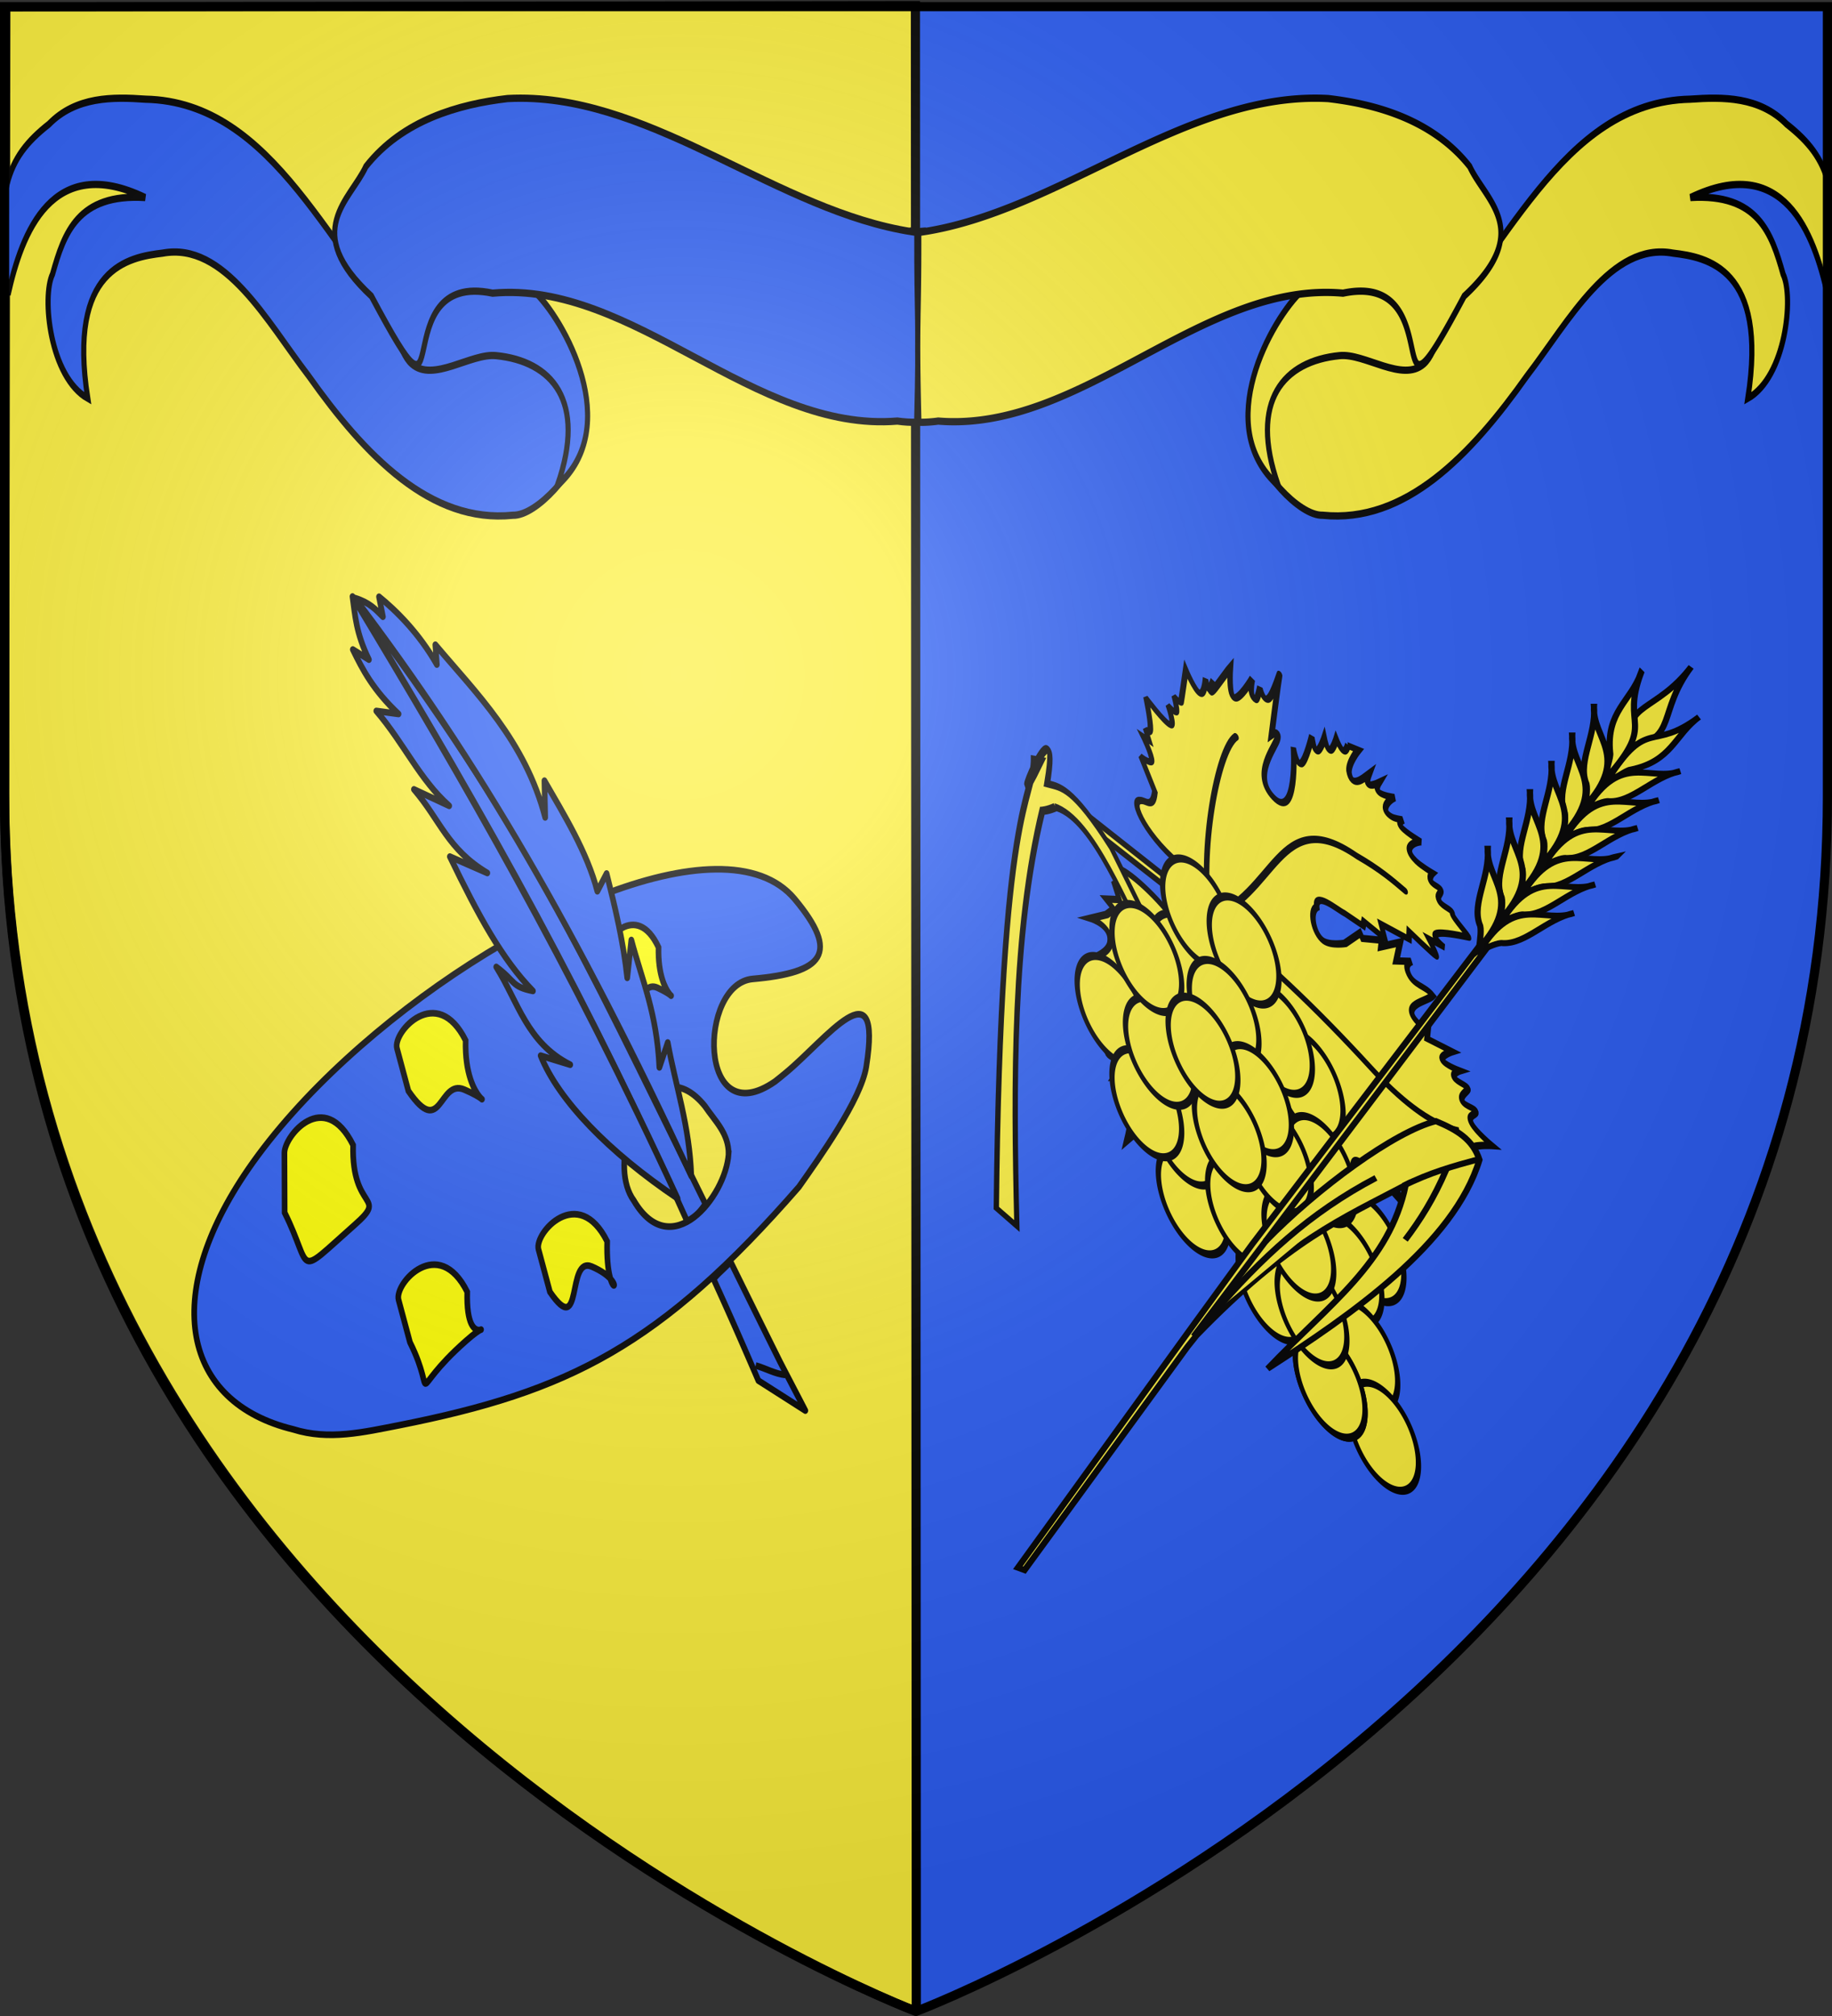 <svg xmlns="http://www.w3.org/2000/svg" xmlns:xlink="http://www.w3.org/1999/xlink" width="600" height="660" version="1.0"><rect width="100%" height="100%" fill="#333333" stroke="none"/><desc>Flag of Canton of Valais (Wallis)</desc><defs><radialGradient xlink:href="#a" id="d" cx="221.445" cy="226.331" r="300" fx="221.445" fy="226.331" gradientTransform="matrix(1.353 0 0 1.349 -77.325 -84.446)" gradientUnits="userSpaceOnUse"/><linearGradient id="a"><stop offset="0" style="stop-color:white;stop-opacity:.314"/><stop offset=".19" style="stop-color:white;stop-opacity:.251"/><stop offset=".6" style="stop-color:#6b6b6b;stop-opacity:.125"/><stop offset="1" style="stop-color:black;stop-opacity:.125"/></linearGradient></defs><g style="display:inline"><g style="opacity:1;display:inline"><path d="M300 658.5s298.5-112.32 298.5-397.772V2.176H1.5v258.552C1.5 546.18 300 658.5 300 658.5" style="fill:#2b5df2;fill-opacity:1;fill-rule:evenodd;stroke:none;stroke-width:1px;stroke-linecap:butt;stroke-linejoin:miter;stroke-opacity:1"/></g><g style="fill:#fcef3c;stroke:#000;stroke-width:3;stroke-miterlimit:4;stroke-dasharray:none;display:inline"><g style="fill:#fcef3c;stroke:#000;stroke-width:3;stroke-miterlimit:4;stroke-dasharray:none;display:inline"><path d="m319.228 659.53-.289-656.653-297.91.397-.398 257.36c0 285.452 298.597 398.895 298.597 398.895z" style="opacity:1;fill:#fcef3c;fill-opacity:1;fill-rule:evenodd;stroke:#000;stroke-width:3;stroke-linecap:butt;stroke-linejoin:miter;stroke-miterlimit:4;stroke-dasharray:none;stroke-opacity:1;display:inline" transform="translate(-19.131 -1.03)"/></g></g></g><g style="display:inline"><g style="stroke:#000;stroke-opacity:1;stroke-width:1.859;stroke-miterlimit:4;stroke-dasharray:none"><path d="M-305.87 191.306c-1.008 12.269-19.014 30.891-31.214 13.137-7.933-9.272.07-31.281 12.178-32 3.487-.206 7.293 1.226 11.223 5.38 3.41 4.29 7.84 7.687 7.812 13.483zm-4.286-80.143c-43.917.422-119.952 42.148-153.97 84.375-28.976 35.949-21.603 65.715 14.814 73.288 11.745 3.153 23.292.78 34.983-1.168 55.784-9.456 85.826-22.206 131.61-67.058 6.83-8.295 20.515-24.655 22.219-33.875 5.412-29.288-13.369-7.492-26.688 1.844-1.1.79-2.223 1.553-3.343 2.312-25.597 15.268-25.376-27.48-7.407-28.843 23.419-1.778 28.815-7.149 13.875-22.47-5.791-5.938-14.899-8.513-26.093-8.405z" style="fill:#2b5df2;fill-opacity:1;stroke:#000;stroke-width:1.859;stroke-miterlimit:4;stroke-dasharray:none;stroke-opacity:1" transform="matrix(.994 0 0 1.163 542.656 155.296)"/><g style="fill:#ff0;stroke:#000;stroke-opacity:1;stroke-width:1.859;stroke-miterlimit:4;stroke-dasharray:none"><path d="M-343.489 144.83c8.509 11.351 7.668-2.852 14.184-.308 10.171 3.971-.073 4.106.353-11.384-7.308-13.363-18.547-1.947-17.434 1.839z" style="fill:#ff0;fill-opacity:1;fill-rule:nonzero;stroke:#000;stroke-width:1.859;stroke-miterlimit:4;stroke-dasharray:none;stroke-opacity:1" transform="matrix(.994 0 0 1.163 542.656 155.296)"/><g style="fill:#ff0;stroke:#000;stroke-opacity:1;stroke-width:1.859;stroke-miterlimit:4;stroke-dasharray:none"><path d="M-452.145 207.825c9.484 16.23 2.89 18.692 23.022 3.481 11.333-8.563-1.018-3.69-.465-22.504-9.484-16.23-22.648-2.605-22.628 2.234zM-410.85 244.33c9.484 16.23-1.722 14.836 18.409-.374 11.333-8.564-.095 4.987.458-13.827-9.485-16.23-24.073-2.364-22.628 2.233zM-411.377 173.556c11.044 13.786 9.953-3.465 18.41-.375 13.201 4.823-.095 4.987.458-13.827-9.485-16.23-24.073-2.364-22.629 2.233zM-364.743 230.129c11.043 13.786 5.34-10.214 13.796-7.124 13.202 4.824 4.518 11.736 5.071-7.078-9.484-16.23-24.073-2.364-22.628 2.234z" style="fill:#ff0;fill-opacity:1;fill-rule:nonzero;stroke:#000;stroke-width:1.859;stroke-miterlimit:4;stroke-dasharray:none;stroke-opacity:1" transform="matrix(.994 0 0 1.163 542.656 155.296)"/></g></g><g style="fill:#2b5df2;stroke:#000;stroke-opacity:1;stroke-width:1.859;stroke-miterlimit:4;stroke-dasharray:none"><path d="M130.894 285.023c85.185 18.103 116.84 26.606 203.714 27.903-78.875-9.234-136.322-18.515-203.281-35.63-1.018 3.502-.778 5.206-.433 7.727z" style="opacity:1;fill:#2b5df2;fill-opacity:1;fill-rule:evenodd;stroke:#000;stroke-width:1.859;stroke-linecap:butt;stroke-linejoin:round;stroke-miterlimit:4;stroke-dasharray:none;stroke-opacity:1" transform="matrix(-.665 -.865 .739 -.778 107.45 729.145)"/><path d="M138.189 279.255c72.719 17.635 135.12 26.29 197.54 33.671-4.526-2.89-8.267-5.976-16.835-7.856l5.68-2.041c-6.383-1.415-13.031-2.631-23.57-.93l5.544-4.886c-12.814.685-23.945-2.278-35.917 0l11.224-5.544c-12.24.67-19.886-3.03-33.672 2.245l11.697-6.097c-18.406-4.076-33.02-6.54-46.423-4.935 5.76-4.56 5.824-2.399 13.12-4.47-12.183-1.231-22.59-6.754-36.758-.28l8.418-5.544c-13.21-4-35.238-1.494-60.048 6.667z" style="opacity:1;fill:#2b5df2;fill-opacity:1;fill-rule:evenodd;stroke:#000;stroke-width:1.859;stroke-linecap:butt;stroke-linejoin:round;stroke-miterlimit:4;stroke-dasharray:none;stroke-opacity:1" transform="matrix(-.665 -.865 .739 -.778 107.45 729.145)"/><path d="M139.873 286.83c10.85 9.02 22.26 13.077 33.11 19.362l-3.367-6.734c12.09 9.716 22.105 12.175 32.83 17.116l-7.015-8.137c8.322 5.803 17.318 10.26 26.376 14.59l-1.683-5.611c10.475 4.898 23.476 6.257 34.794 7.857l-7.857-6.735c20.458 9.54 41.376 6.461 60.328 5.612l-4.489-3.367c10.476 1.571 20.39.157 26.937-1.403l-5.05-2.806c3.225-.414 5.9-.6 10.101-3.367-61.326-.37-118.734-8.228-195.015-26.376z" style="opacity:1;fill:#2b5df2;fill-opacity:1;fill-rule:evenodd;stroke:#000;stroke-width:1.859;stroke-linecap:butt;stroke-linejoin:round;stroke-miterlimit:4;stroke-dasharray:none;stroke-opacity:1" transform="matrix(-.665 -.865 .739 -.778 107.45 729.145)"/></g><g style="fill:#2b5df2;display:inline;stroke:#000;stroke-opacity:1;stroke-width:1.859;stroke-miterlimit:4;stroke-dasharray:none"><path d="m1.77 424.998-16.61 5.86c1.736.359 14.47 2.716 16.199 3.076a6077 6077 0 0 1 31.384 6.63c.069-4.604.282-4.69.157-7.43-10.695-2.642-19.89-5.072-31.13-8.136z" style="opacity:1;fill:#2b5df2;fill-opacity:1;fill-rule:evenodd;stroke:#000;stroke-width:1.859;stroke-linecap:butt;stroke-linejoin:round;stroke-miterlimit:4;stroke-dasharray:none;stroke-opacity:1" transform="matrix(-.665 -.865 .739 -.778 -64.516 784.17)"/></g><path d="M236.927 350.345c3.368.823 6.319 2.337 9.79 2.658" style="fill:none;fill-rule:evenodd;stroke:#000;stroke-width:1.859;stroke-linecap:butt;stroke-linejoin:miter;stroke-opacity:1;stroke-miterlimit:4;stroke-dasharray:none" transform="matrix(.994 0 0 1.163 11.985 39.593)"/></g><g style="display:inline"><g style="display:inline;stroke:#000;stroke-opacity:1;stroke-width:1.702;stroke-miterlimit:4;stroke-dasharray:none"><g style="stroke:#000;stroke-width:1.467;stroke-miterlimit:4;stroke-dasharray:none;stroke-opacity:1"><path d="m821.35 472.914-1.106-43.995s-4.95 5.947-4.937 6.28c.414 10.392-4.74 16.859-6.634 13.773-.93-1.191-.184-3.244-4.278-2.811l-4.975 4.992s.046-2.8-1.106-2.68c-1.152.117-3.502 3.153-3.502 3.153l-.184-1.577-1.843 1.42s.553-1.46-1.105-1.105c-1.659.355-5.529 2.523-5.529 2.523s2.027-5.558 1.474-6.938-3.685 1.42-3.685 1.42.552-1.972-.185-2.208-2.764 1.261-2.764 1.261.553-1.892-.184-1.892-7.556.473-7.556.473 2.949-3.154 2.58-4.415-4.054-.631-4.054-.631 1.889-.946 1.658-1.42c-.23-.472-2.58-.472-2.58-.472s6.082.946.369-1.104-6.082-2.208-6.082-2.208 6.082-.946 5.713-2.365-7.187-3.311-7.187-3.311 4.285.078 3.87-1.735c-.126-.554-3.317-.473-3.317-.473s2.442-1.537.921-2.523c-1.52-.986-8.108-1.42-7.002-1.42 1.105 0 14.005-1.103 14.005-1.103s-2.587-1.556-.368-1.577c2.37-.022 12.12 4.273 13.263-1.892 1.279-6.9-13.49-2.51-14-2.208 0 0 3.409-1.734 2.027-2.68s-7.556-1.104-7.556-1.104 2.672-1.144 2.211-1.893c-.46-.749-4.054-1.103-4.054-1.103s2.12-1.183 1.659-1.893-3.502-.946-3.502-.946 1.475-1.458 1.29-2.207c-.184-.75-2.027-.789-2.027-.789h.184l-.921-2.68s4.391 1.745 6.234 1.115c3.16-1.517-1.026-3.618-2.917-4.742 0 0 2.396.315 2.212-.473-.185-.789-2.028-2.208-2.028-2.208s1.797.513 1.843-.63-1.658-3.943-1.658-3.943c.23.492 5.47 3.82 4.607-.315-.162-.776-1.29-2.68-1.29-2.68s1.474 1.34 1.843 0c.368-1.341-.369-5.362-.369-5.362.064.437 4.38 5.148 4.976.315.174-1.414-.369-4.415-.369-4.415s1.429.71 2.027 0c.6-.71-.552-2.838.369-2.838s1.705.788 2.396-.158-.553-3.47.368-3.627c.922-.158 1.843-5.519 2.212-4.888.368.63 3.225 6.307 4.791 7.569s1.474-2.523 1.474-2.523l.922 4.1s2.211-3.154 2.396-2.523c.184.63-.553 7.41-.553 7.41l1.658-.314 1.659 7.253 2.396-1.577v5.677h1.105l.553 4.888c.505 1.757.298 8.14 3.502 6.803 2.211 1.582 6.157-.618 5.973-3.165-.137-1.895-3.21-5.215-3.21-5.215l-4.79-2.996.737-.788-2.949-4.573 1.474-.158-4.238-4.257h4.607l-2.58-3.627s1.498 1.643 2.948.315c1.982-1.813-.184-4.533.553-6.938 2.396 1.03 7.372 7.208 8.293 2.365.297-1.56-.921-2.838-.921-2.838l2.764-.315-1.659-6.465s2.81 2.562 3.502 1.892c.69-.67-.737-4.573-.737-4.573s1.797 1.656 2.395.946c.6-.71-.737-3.785 0-3.785.738 0 2.627 1.538 3.502.789.875-.75-.922-3.785 0-3.785.921 0 2.073 1.853 3.133.474s1.105-5.993 1.105-5.993 2.488 3.706 3.87 4.573 1.475-1.734 1.659-1.103c.184.63.645 2.562 2.027 3.153s3.502-.788 3.502-.788-.83 3.272.368 3.942 4.423-1.262 4.423-1.262-.322 3.115.369 3.943c.69.828 2.395-.631 2.395-.631s-.69 3.548.369 4.415c1.06.867 3.87-.946 3.87-.946s-1.644 3.037-1.29 4.258c1.244 4.29 6.266-1.466 6.266-1.577 0 0-1.429 5.676-1.29 7.411.138 1.735 1.889-1.656 1.842-.473s-2.139 4.56-2.027 5.204c.737 4.22 10.32-2.667 10.32-2.839 0 0-1.06 4.297-.553 5.677s2.58-.158 2.58-.158-2.119 2.484-1.842 3.154c.276.67 3.685-.946 2.948-.473s-2.902 2.602-3.317 3.47c-.415.866 3.501-.947 1.659 0l-11.795 6.78c-2.483 2.295-6.585 6.232-4.607 8.368 4.849 5.235 10.132-.533 10.11-6.307l2.79-5.373 3.317-2.05s-.138 1.617.922.946c1.06-.67 3.317-3.626 3.317-3.626s.737 2.68 1.474 2.05 3.778-3.548 5.16-3.785-.368 3.311.369 2.838 4.791-2.523 4.791-2.523-1.843 3.785 1.106 2.05c2.948-1.734 5.713-2.207 5.713-2.207s-2.258 2.483-2.58 3.942 1.29 1.892 1.29 1.892-2.442 1.853-2.212 2.996 3.133 1.577 3.133 1.577-2.902 1.932-2.764 3.154 4.423.63 3.317 1.734-4.469 2.405-4.239 4.416c.23 2.01 5.898 3.626 5.16 3.626s-1.75.592-2.027 1.262c-.276.67 1.659 1.42.922 1.42s-2.58-.632-2.765 0c-.184.63 2.028 2.522 2.028 2.522s-3.824.158-3.318 1.735c.507 1.576 5.345 4.573 5.345 4.573s-3.778.749-4.792 1.734c-1.013.986 1.475 2.208.737 2.208h-2.58s1.29 2.365 0 2.207c-1.796-1.925-15.23-6.109-15.342-1.718-.096 3.7 14.605 4.961 14.605 3.926 0 0-2.764-.158-1.658.788s9.03 5.204 9.03 5.204-6.542-.158-8.662.473c-2.119.63.922 2.05.185 2.05s-3.732-1.025-4.423-.158c-.691.868 1.658 3.627 1.658 3.627l-4.791-1.419s2.211 4.415.921 4.415-4.975-2.641-6.634-2.523 1.29 2.996 0 2.996-4.423-.946-4.423-.946 4.239 4.73 2.58 4.73-7.371-.63-7.371-.63 1.474 1.261.737 1.261-3.686-1.103-3.686-1.103l.553 3.469s-3.166-2.663-5.16-2.523c-4.198.295-1.843 5.834-1.843 5.834l-3.686-3.627-2.395-1.419-.737 2.366-2.212-3.154-2.764 2.207 1.437-5.953s-4.04 6.011-4.696 5.683c-1.688-.845-1.435-9.678.863-15.814 1.62-4.321-5.897-6.622-5.897-6.622l1.29 44.783z" style="fill:#fcef3c;fill-opacity:1;fill-rule:evenodd;stroke:#000;stroke-width:1.467;stroke-linecap:butt;stroke-linejoin:miter;stroke-miterlimit:4;stroke-dasharray:none;stroke-opacity:1;display:inline" transform="matrix(-.281 1.321 -1.198 -.983 1138.775 -364.855)"/><g style="fill:none;stroke:#000;stroke-width:1.467;stroke-linecap:round;stroke-miterlimit:4;stroke-dasharray:none;stroke-opacity:1"><path d="m823.5 359-.25-.5c3.823 7.39 3.537 16.009 2 23.75-3.095 15.594-4.637 30.587-4 46.25 17.365-15.279 31.48-10.058 38.5-16.25 6.708-5.916 12.04-13.09 14.25-19" style="fill:none;fill-opacity:.75;fill-rule:evenodd;stroke:#000;stroke-width:1.467;stroke-linecap:round;stroke-linejoin:miter;stroke-miterlimit:4;stroke-dasharray:none;stroke-opacity:1" transform="matrix(-.281 1.321 -1.198 -.983 1138.775 -364.855)"/><path d="M822.25 427.75C805.49 412.69 785.198 417.046 783 396c-1.205-6.077-1.095-9.522-1-13M821 427.25c-11.489 5.633-36.334 6.472-42.25 2.75M822.5 427.5c6.914-.748 13.286-1.135 16.25.75 12.541 5.21 23.661 6.477 26 6.5" style="fill:none;fill-opacity:.75;fill-rule:evenodd;stroke:#000;stroke-width:1.467;stroke-linecap:round;stroke-linejoin:miter;stroke-miterlimit:4;stroke-dasharray:none;stroke-opacity:1" transform="matrix(-.281 1.321 -1.198 -.983 1138.775 -364.855)"/></g></g><g style="display:inline;stroke:#000;stroke-opacity:1;stroke-width:2.952;stroke-miterlimit:4;stroke-dasharray:none"><path d="M783.942 599.635a19.092 19.799 0 1 1 .031.01" style="opacity:1;fill:#fcef3c;fill-opacity:1;fill-rule:evenodd;stroke:#000;stroke-width:2.952;stroke-linecap:round;stroke-linejoin:round;stroke-miterlimit:4;stroke-dasharray:none;stroke-dashoffset:0;stroke-opacity:1" transform="matrix(.437 -.197 .393 .873 -144.831 3.773)"/><path d="M783.942 599.635a19.092 19.799 0 1 1 .031.01" style="opacity:1;fill:#fcef3c;fill-opacity:1;fill-rule:evenodd;stroke:#000;stroke-width:2.952;stroke-linecap:round;stroke-linejoin:round;stroke-miterlimit:4;stroke-dasharray:none;stroke-dashoffset:0;stroke-opacity:1" transform="matrix(.437 -.197 .393 .873 -154.898 -11.008)"/><path d="M783.942 599.635a19.092 19.799 0 1 1 .031.01" style="opacity:1;fill:#fcef3c;fill-opacity:1;fill-rule:evenodd;stroke:#000;stroke-width:2.952;stroke-linecap:round;stroke-linejoin:round;stroke-miterlimit:4;stroke-dasharray:none;stroke-dashoffset:0;stroke-opacity:1" transform="matrix(.437 -.197 .393 .873 -184.873 -34.65)"/><path d="M783.942 599.635a19.092 19.799 0 1 1 .031.01" style="opacity:1;fill:#fcef3c;fill-opacity:1;fill-rule:evenodd;stroke:#000;stroke-width:2.952;stroke-linecap:round;stroke-linejoin:round;stroke-miterlimit:4;stroke-dasharray:none;stroke-dashoffset:0;stroke-opacity:1" transform="matrix(.437 -.197 .393 .873 -209.094 -20.767)"/><path d="M783.942 599.635a19.092 19.799 0 1 1 .031.01" style="opacity:1;fill:#fcef3c;fill-opacity:1;fill-rule:evenodd;stroke:#000;stroke-width:2.952;stroke-linecap:round;stroke-linejoin:round;stroke-miterlimit:4;stroke-dasharray:none;stroke-dashoffset:0;stroke-opacity:1" transform="matrix(.437 -.197 .393 .873 -181.108 -52.69)"/><path d="M783.942 599.635a19.092 19.799 0 1 1 .031.01" style="opacity:1;fill:#fcef3c;fill-opacity:1;fill-rule:evenodd;stroke:#000;stroke-width:2.952;stroke-linecap:round;stroke-linejoin:round;stroke-miterlimit:4;stroke-dasharray:none;stroke-dashoffset:0;stroke-opacity:1" transform="matrix(.437 -.197 .393 .873 -165.842 -40.251)"/><path d="M783.942 599.635a19.092 19.799 0 1 1 .031.01" style="opacity:1;fill:#fcef3c;fill-opacity:1;fill-rule:evenodd;stroke:#000;stroke-width:2.952;stroke-linecap:round;stroke-linejoin:round;stroke-miterlimit:4;stroke-dasharray:none;stroke-dashoffset:0;stroke-opacity:1" transform="matrix(.437 -.197 .393 .873 -182.51 41.547)"/><path d="M783.942 599.635a19.092 19.799 0 1 1 .031.01" style="opacity:1;fill:#fcef3c;fill-opacity:1;fill-rule:evenodd;stroke:#000;stroke-width:2.952;stroke-linecap:round;stroke-linejoin:round;stroke-miterlimit:4;stroke-dasharray:none;stroke-dashoffset:0;stroke-opacity:1" transform="matrix(.437 -.197 .393 .873 -185.233 19.001)"/><path d="M783.942 599.635a19.092 19.799 0 1 1 .031.01" style="opacity:1;fill:#fcef3c;fill-opacity:1;fill-rule:evenodd;stroke:#000;stroke-width:2.952;stroke-linecap:round;stroke-linejoin:round;stroke-miterlimit:4;stroke-dasharray:none;stroke-dashoffset:0;stroke-opacity:1" transform="matrix(.437 -.197 .393 .873 -197.7 9.76)"/><path d="M856.306 219.472c-5.657 0-9.192-.707-9.192-.707-52.513 33.801-94.508 80.97-132.229 125.865l-7.778-8.485C825.54 208 844.572 214.668 856.06 201.476l4.227 1.465c-49.59 20.789 36.37-21.411-2.567 8.046 7.07 2.924 14.849 4.232 21.92 28.992l2.828 39.598h-7.07c-2.753-18.932 1.318-50.778-19.093-60.105z" style="fill:#fcef3c;fill-opacity:1;fill-rule:evenodd;stroke:#000;stroke-width:2.952;stroke-linecap:butt;stroke-linejoin:miter;stroke-miterlimit:4;stroke-dasharray:none;stroke-opacity:1" transform="matrix(.437 -.197 .393 .873 -114.804 241.344)"/><path d="M783.942 599.635a19.092 19.799 0 1 1 .031.01" style="opacity:1;fill:#fcef3c;fill-opacity:1;fill-rule:evenodd;stroke:#000;stroke-width:2.952;stroke-linecap:round;stroke-linejoin:round;stroke-miterlimit:4;stroke-dasharray:none;stroke-dashoffset:0;stroke-opacity:1" transform="matrix(.437 -.197 .393 .873 -172.397 -19.469)"/><path d="M783.942 599.635a19.092 19.799 0 1 1 .031.01" style="opacity:1;fill:#fcef3c;fill-opacity:1;fill-rule:evenodd;stroke:#000;stroke-width:2.952;stroke-linecap:round;stroke-linejoin:round;stroke-miterlimit:4;stroke-dasharray:none;stroke-dashoffset:0;stroke-opacity:1" transform="matrix(.437 -.197 .393 .873 -193.272 -7.093)"/><path d="M783.942 599.635a19.092 19.799 0 1 1 .031.01" style="opacity:1;fill:#fcef3c;fill-opacity:1;fill-rule:evenodd;stroke:#000;stroke-width:2.952;stroke-linecap:round;stroke-linejoin:round;stroke-miterlimit:4;stroke-dasharray:none;stroke-dashoffset:0;stroke-opacity:1" transform="matrix(.437 -.197 .393 .873 -197.692 -37.79)"/><path d="M783.942 599.635a19.092 19.799 0 1 1 .031.01" style="opacity:1;fill:#fcef3c;fill-opacity:1;fill-rule:evenodd;stroke:#000;stroke-width:2.952;stroke-linecap:round;stroke-linejoin:round;stroke-miterlimit:4;stroke-dasharray:none;stroke-dashoffset:0;stroke-opacity:1" transform="matrix(.437 -.197 .393 .873 -124.914 57.203)"/><path d="M783.942 599.635a19.092 19.799 0 1 1 .031.01" style="opacity:1;fill:#fcef3c;fill-opacity:1;fill-rule:evenodd;stroke:#000;stroke-width:2.952;stroke-linecap:round;stroke-linejoin:round;stroke-miterlimit:4;stroke-dasharray:none;stroke-dashoffset:0;stroke-opacity:1" transform="matrix(.437 -.197 .393 .873 -132.125 64.294)"/><path d="M783.942 599.635a19.092 19.799 0 1 1 .031.01" style="opacity:1;fill:#fcef3c;fill-opacity:1;fill-rule:evenodd;stroke:#000;stroke-width:2.952;stroke-linecap:round;stroke-linejoin:round;stroke-miterlimit:4;stroke-dasharray:none;stroke-dashoffset:0;stroke-opacity:1" transform="matrix(.437 -.197 .393 .873 -140.756 31.652)"/><path d="M783.942 599.635a19.092 19.799 0 1 1 .031.01" style="opacity:1;fill:#fcef3c;fill-opacity:1;fill-rule:evenodd;stroke:#000;stroke-width:2.952;stroke-linecap:round;stroke-linejoin:round;stroke-miterlimit:4;stroke-dasharray:none;stroke-dashoffset:0;stroke-opacity:1" transform="matrix(.437 -.197 .393 .873 -156.365 69.885)"/><path d="M783.942 599.635a19.092 19.799 0 1 1 .031.01" style="opacity:1;fill:#fcef3c;fill-opacity:1;fill-rule:evenodd;stroke:#000;stroke-width:2.952;stroke-linecap:round;stroke-linejoin:round;stroke-miterlimit:4;stroke-dasharray:none;stroke-dashoffset:0;stroke-opacity:1" transform="matrix(.437 -.197 .393 .873 -166.363 44.674)"/><path d="M783.942 599.635a19.092 19.799 0 1 1 .031.01" style="opacity:1;fill:#fcef3c;fill-opacity:1;fill-rule:evenodd;stroke:#000;stroke-width:2.952;stroke-linecap:round;stroke-linejoin:round;stroke-miterlimit:4;stroke-dasharray:none;stroke-dashoffset:0;stroke-opacity:1" transform="matrix(.437 -.197 .393 .873 -126.946 92.292)"/><path d="M783.942 599.635a19.092 19.799 0 1 1 .031.01" style="opacity:1;fill:#fcef3c;fill-opacity:1;fill-rule:evenodd;stroke:#000;stroke-width:2.952;stroke-linecap:round;stroke-linejoin:round;stroke-miterlimit:4;stroke-dasharray:none;stroke-dashoffset:0;stroke-opacity:1" transform="matrix(.437 -.197 .393 .873 -120.143 118.943)"/><path d="M783.942 599.635a19.092 19.799 0 1 1 .031.01" style="opacity:1;fill:#fcef3c;fill-opacity:1;fill-rule:evenodd;stroke:#000;stroke-width:2.952;stroke-linecap:round;stroke-linejoin:round;stroke-miterlimit:4;stroke-dasharray:none;stroke-dashoffset:0;stroke-opacity:1" transform="matrix(.437 -.197 .393 .873 -137.634 101.564)"/><path d="M783.942 599.635a19.092 19.799 0 1 1 .031.01" style="opacity:1;fill:#fcef3c;fill-opacity:1;fill-rule:evenodd;stroke:#000;stroke-width:2.952;stroke-linecap:round;stroke-linejoin:round;stroke-miterlimit:4;stroke-dasharray:none;stroke-dashoffset:0;stroke-opacity:1" transform="matrix(.437 -.197 .393 .873 -137.634 101.564)"/><path d="M783.942 599.635a19.092 19.799 0 1 1 .031.01" style="opacity:1;fill:#fcef3c;fill-opacity:1;fill-rule:evenodd;stroke:#000;stroke-width:2.952;stroke-linecap:round;stroke-linejoin:round;stroke-miterlimit:4;stroke-dasharray:none;stroke-dashoffset:0;stroke-opacity:1" transform="matrix(.437 -.197 .393 .873 -143.595 77.866)"/><path d="M783.942 599.635a19.092 19.799 0 1 1 .031.01" style="opacity:1;fill:#fcef3c;fill-opacity:1;fill-rule:evenodd;stroke:#000;stroke-width:2.952;stroke-linecap:round;stroke-linejoin:round;stroke-miterlimit:4;stroke-dasharray:none;stroke-dashoffset:0;stroke-opacity:1" transform="matrix(.437 -.197 .393 .873 -147.902 55.672)"/><path d="M783.942 599.635a19.092 19.799 0 1 1 .031.01" style="opacity:1;fill:#fcef3c;fill-opacity:1;fill-rule:evenodd;stroke:#000;stroke-width:2.952;stroke-linecap:round;stroke-linejoin:round;stroke-miterlimit:4;stroke-dasharray:none;stroke-dashoffset:0;stroke-opacity:1" transform="matrix(.437 -.197 .393 .873 -155.261 27.786)"/><path d="M783.942 599.635a19.092 19.799 0 1 1 .031.01" style="opacity:1;fill:#fcef3c;fill-opacity:1;fill-rule:evenodd;stroke:#000;stroke-width:2.952;stroke-linecap:round;stroke-linejoin:round;stroke-miterlimit:4;stroke-dasharray:none;stroke-dashoffset:0;stroke-opacity:1" transform="matrix(.437 -.197 .393 .873 -161.753 8.424)"/><path d="M783.942 599.635a19.092 19.799 0 1 1 .031.01" style="opacity:1;fill:#fcef3c;fill-opacity:1;fill-rule:evenodd;stroke:#000;stroke-width:2.952;stroke-linecap:round;stroke-linejoin:round;stroke-miterlimit:4;stroke-dasharray:none;stroke-dashoffset:0;stroke-opacity:1" transform="matrix(.437 -.197 .393 .873 -170.711 19.888)"/><path d="M783.942 599.635a19.092 19.799 0 1 1 .031.01" style="opacity:1;fill:#fcef3c;fill-opacity:1;fill-rule:evenodd;stroke:#000;stroke-width:2.952;stroke-linecap:round;stroke-linejoin:round;stroke-miterlimit:4;stroke-dasharray:none;stroke-dashoffset:0;stroke-opacity:1" transform="matrix(.437 -.197 .393 .873 -179.306 -7.441)"/></g></g><g style="stroke:#000;stroke-width:1.578;stroke-miterlimit:4;stroke-dasharray:none;stroke-opacity:1"><g style="stroke:#000;stroke-width:2.626;stroke-miterlimit:4;stroke-dasharray:none;stroke-opacity:1"><g style="stroke:#000;stroke-width:3.455;stroke-miterlimit:4;stroke-dasharray:none;stroke-opacity:1"><path d="M928.33 673.237c8.623-74.315 25.301-103.16 42.146-139.756 19.36 41.21 6.405 80.373.967 130.868 18.928-52.798 40.687-120.156 23.392-167.345-9.95-7.007-19.965-6.121-32.617-2.984-14.912 18.639-30.14 70.861-35.16 112.87l-1.128-212.422-4.058-.063.229 218.092 1.22 54.928 4.415 172.572 3.828-1.137-3.402-157.385z" style="opacity:1;fill:#fcef3c;fill-opacity:1;fill-rule:evenodd;stroke:#000;stroke-width:3.455;stroke-linecap:butt;stroke-linejoin:miter;stroke-miterlimit:4;stroke-dasharray:none;stroke-opacity:1" transform="matrix(.469 .346 -.349 .457 191.42 -191.652)"/><g style="opacity:1;fill:#fcef3c;fill-opacity:1;stroke:#000;stroke-width:3.115;stroke-miterlimit:4;stroke-dasharray:none;stroke-opacity:1"><path d="M1236.49 151.036c-19.492 22.086-11.329 38.487-33.552 37.355-1.55-22.515 14.378-16.025 33.552-37.355z" style="fill:#fcef3c;fill-opacity:1;fill-rule:evenodd;stroke:#000;stroke-width:3.115;stroke-linecap:butt;stroke-linejoin:miter;stroke-miterlimit:4;stroke-dasharray:none;stroke-opacity:1;display:inline" transform="matrix(-.134 -.623 -.635 .126 815.454 969.64)"/><g style="fill:#fcef3c;fill-opacity:1;stroke:#000;stroke-width:3.115;stroke-miterlimit:4;stroke-dasharray:none;stroke-opacity:1"><path d="M1210.439 152.46c-13.245 27.249 5.454 25.133-22.223 51.588-1.133-3.377 2.916-9.587 2.551-12.342.138-21.16 13.048-25.216 19.672-39.246zM1185.042 167.54c-2.531 16.137 15.772 27.116-9.524 50.397.91-4.095 2.412-9.997 1.461-12.117-2.788-11.344 7.74-23.86 8.063-38.28z" style="fill:#fcef3c;fill-opacity:1;fill-rule:evenodd;stroke:#000;stroke-width:3.115;stroke-linecap:butt;stroke-linejoin:miter;stroke-miterlimit:4;stroke-dasharray:none;stroke-opacity:1;display:inline" transform="matrix(-.134 -.623 -.635 .126 815.454 969.64)"/><path d="M1172.578 181.23c-2.53 16.138 15.772 27.117-9.524 50.397.91-4.095 2.412-9.997 1.461-12.117-2.788-11.344 7.74-23.86 8.063-38.28z" style="fill:#fcef3c;fill-opacity:1;fill-rule:evenodd;stroke:#000;stroke-width:3.115;stroke-linecap:butt;stroke-linejoin:miter;stroke-miterlimit:4;stroke-dasharray:none;stroke-opacity:1;display:inline" transform="matrix(-.134 -.623 -.635 .126 815.454 969.64)"/><path d="M1160.673 194.722c-2.53 16.138 15.773 27.117-9.524 50.397.91-4.095 2.412-9.997 1.461-12.117-2.788-11.344 7.74-23.86 8.063-38.28z" style="fill:#fcef3c;fill-opacity:1;fill-rule:evenodd;stroke:#000;stroke-width:3.115;stroke-linecap:butt;stroke-linejoin:miter;stroke-miterlimit:4;stroke-dasharray:none;stroke-opacity:1;display:inline" transform="matrix(-.134 -.623 -.635 .126 815.454 969.64)"/><path d="M1148.372 208.214c-2.531 16.138 15.772 27.117-9.524 50.397.91-4.095 2.411-9.997 1.46-12.117-2.787-11.344 7.74-23.86 8.064-38.28z" style="fill:#fcef3c;fill-opacity:1;fill-rule:evenodd;stroke:#000;stroke-width:3.115;stroke-linecap:butt;stroke-linejoin:miter;stroke-miterlimit:4;stroke-dasharray:none;stroke-opacity:1;display:inline" transform="matrix(-.134 -.623 -.635 .126 815.454 969.64)"/><path d="M1136.467 221.706c-2.531 16.138 15.772 27.117-9.524 50.397.91-4.095 2.412-9.997 1.461-12.117-2.788-11.344 7.74-23.86 8.063-38.28z" style="fill:#fcef3c;fill-opacity:1;fill-rule:evenodd;stroke:#000;stroke-width:3.115;stroke-linecap:butt;stroke-linejoin:miter;stroke-miterlimit:4;stroke-dasharray:none;stroke-opacity:1;display:inline" transform="matrix(-.134 -.623 -.635 .126 815.454 969.64)"/><path d="M1124.165 235.198c-2.53 16.138 15.773 27.117-9.524 50.397.91-4.095 2.412-9.996 1.461-12.117-2.788-11.344 7.74-23.86 8.063-38.28z" style="fill:#fcef3c;fill-opacity:1;fill-rule:evenodd;stroke:#000;stroke-width:3.115;stroke-linecap:butt;stroke-linejoin:miter;stroke-miterlimit:4;stroke-dasharray:none;stroke-opacity:1;display:inline" transform="matrix(-.134 -.623 -.635 .126 815.454 969.64)"/></g><g style="fill:#fcef3c;fill-opacity:1;stroke:#000;stroke-width:3.115;stroke-miterlimit:4;stroke-dasharray:none;stroke-opacity:1;display:inline"><path d="M1210.439 152.46c-13.245 27.249 5.454 25.133-22.223 51.588-1.133-3.377 2.916-9.587 2.551-12.342.138-21.16 13.048-25.216 19.672-39.246zM1185.042 167.54c-2.531 16.137 15.772 27.116-9.524 50.397.91-4.095 2.412-9.997 1.461-12.117-2.788-11.344 7.74-23.86 8.063-38.28z" style="fill:#fcef3c;fill-opacity:1;fill-rule:evenodd;stroke:#000;stroke-width:3.115;stroke-linecap:butt;stroke-linejoin:miter;stroke-miterlimit:4;stroke-dasharray:none;stroke-opacity:1;display:inline" transform="matrix(.645 -.06 .066 .633 -253.366 196.44)"/><path d="M1172.578 181.23c-2.53 16.138 15.772 27.117-9.524 50.397.91-4.095 2.412-9.997 1.461-12.117-2.788-11.344 7.74-23.86 8.063-38.28z" style="fill:#fcef3c;fill-opacity:1;fill-rule:evenodd;stroke:#000;stroke-width:3.115;stroke-linecap:butt;stroke-linejoin:miter;stroke-miterlimit:4;stroke-dasharray:none;stroke-opacity:1;display:inline" transform="matrix(.645 -.06 .066 .633 -253.366 196.44)"/><path d="M1160.673 194.722c-2.53 16.138 15.773 27.117-9.524 50.397.91-4.095 2.412-9.997 1.461-12.117-2.788-11.344 7.74-23.86 8.063-38.28z" style="fill:#fcef3c;fill-opacity:1;fill-rule:evenodd;stroke:#000;stroke-width:3.115;stroke-linecap:butt;stroke-linejoin:miter;stroke-miterlimit:4;stroke-dasharray:none;stroke-opacity:1;display:inline" transform="matrix(.645 -.06 .066 .633 -253.366 196.44)"/><path d="M1148.372 208.214c-2.531 16.138 15.772 27.117-9.524 50.397.91-4.095 2.411-9.997 1.46-12.117-2.787-11.344 7.74-23.86 8.064-38.28z" style="fill:#fcef3c;fill-opacity:1;fill-rule:evenodd;stroke:#000;stroke-width:3.115;stroke-linecap:butt;stroke-linejoin:miter;stroke-miterlimit:4;stroke-dasharray:none;stroke-opacity:1;display:inline" transform="matrix(.645 -.06 .066 .633 -253.366 196.44)"/><path d="M1136.467 221.706c-2.531 16.138 15.772 27.117-9.524 50.397.91-4.095 2.412-9.997 1.461-12.117-2.788-11.344 7.74-23.86 8.063-38.28z" style="fill:#fcef3c;fill-opacity:1;fill-rule:evenodd;stroke:#000;stroke-width:3.115;stroke-linecap:butt;stroke-linejoin:miter;stroke-miterlimit:4;stroke-dasharray:none;stroke-opacity:1;display:inline" transform="matrix(.645 -.06 .066 .633 -253.366 196.44)"/><path d="M1124.165 235.198c-2.53 16.138 15.773 27.117-9.524 50.397.91-4.095 2.412-9.996 1.461-12.117-2.788-11.344 7.74-23.86 8.063-38.28z" style="fill:#fcef3c;fill-opacity:1;fill-rule:evenodd;stroke:#000;stroke-width:3.115;stroke-linecap:butt;stroke-linejoin:miter;stroke-miterlimit:4;stroke-dasharray:none;stroke-opacity:1;display:inline" transform="matrix(.645 -.06 .066 .633 -253.366 196.44)"/></g></g><path d="M969.71 534.724c7.217-14.943 15.739-26.244 24.795-38.011" style="opacity:1;fill:#fcef3c;fill-opacity:1;fill-rule:evenodd;stroke:#000;stroke-width:3.455;stroke-linecap:butt;stroke-linejoin:miter;stroke-miterlimit:4;stroke-dasharray:none;stroke-opacity:1" transform="matrix(.469 .346 -.349 .457 191.42 -191.652)"/><path d="M983.324 512.681c4.406 17.606 5.612 32.382 5.643 46.12M954.774 540.32c-17.81 38.53-23.94 75.552-26.448 117.637M928.33 673.237" style="opacity:1;fill:#fcef3c;fill-opacity:1;fill-rule:evenodd;stroke:#000;stroke-width:3.455;stroke-linecap:butt;stroke-linejoin:miter;stroke-miterlimit:4;stroke-dasharray:none;stroke-opacity:1" transform="matrix(.469 .346 -.349 .457 191.42 -191.652)"/><path d="m927.096 605.564.28 67.344h.28" style="fill:none;fill-rule:evenodd;stroke:#000;stroke-width:3.455;stroke-linecap:butt;stroke-linejoin:miter;stroke-miterlimit:4;stroke-dasharray:none;stroke-opacity:1" transform="matrix(.469 .346 -.349 .457 191.42 -191.652)"/></g></g><path d="M145.503 85.106c39.142.607 55.483 33.293 83.173 53.916 13.017 4.835 24.242-16.801 36.324-8.158 5.583 5.024 11.637 21.252 11.749 27.48-.92 5.85-13.275 15.779-20.526 15.615-24.803 1.8-44.455-12.662-61.554-29.775-12.504-11.556-25.292-28.664-43.96-26.2-10.248.868-28.699 3.174-22.567 31.018-11.465-4.59-13.901-21.698-10.62-26.527 3.504-8.83 7.583-17.25 27.93-16.367-28.135-9.579-37.177 7.5-41.312 20.718-3.927-21.936-.939-29.003 12.295-36.383 8.145-5.924 19.25-5.826 29.068-5.337z" style="fill:#2b5df2;fill-opacity:1;stroke:#000;stroke-width:1.549;stroke-miterlimit:4;stroke-dasharray:none;stroke-opacity:1" transform="matrix(1.087 0 0 1.533 -110.543 -97.996)"/><path d="M269.64 167.604c8.947-18.187-1.775-26.552-18.45-27.729-7.641-.574-18.97 5.81-25.48 1.76-4.117-2.56-5.723-10.128-6.15-14.964-.274-3.096 3.075-1.32 7.468-3.081 17.686-8.084 25.522-6.227 35.144 2.2 9.702 6.375 27.452 29.237 7.469 41.814z" style="fill:#2b5df2;fill-opacity:1;fill-rule:evenodd;stroke:#000;stroke-width:1.549;stroke-linecap:butt;stroke-linejoin:miter;stroke-miterlimit:4;stroke-dasharray:none;stroke-opacity:1" transform="matrix(1.087 0 0 1.533 -110.543 -97.996)"/><path d="M258.555 84.896q-1.984.001-3.98.079c-14.587 1.213-31.572 4.56-42.647 14.52-4.688 7.222-19.451 13.778 1.674 27.674 26.751 35.59 3.09-5.645 36.506-.636 42.43-2.735 78.665 29.817 121.974 27.312 1.96.202 3.884.279 5.808.268.818-22.38-.047-21.846.048-40.727-.45-.03-.903-.05-1.351-.078v.118c-40.275-4.395-77.128-28.49-118.032-28.53z" style="fill:#2b5df2;fill-opacity:1;stroke:#000;stroke-width:1.549;stroke-miterlimit:4;stroke-dasharray:none;stroke-opacity:1" transform="matrix(1.087 0 0 1.533 -110.543 -97.996)"/><path d="M610.95 85.955c-39.142.607-55.483 33.293-83.173 53.916-13.017 4.835-24.242-16.801-36.324-8.158-5.583 5.024-11.637 21.253-11.749 27.48.92 5.85 13.275 15.779 20.526 15.615 24.803 1.801 44.455-12.662 61.554-29.775 12.504-11.556 25.292-28.663 43.96-26.2 10.248.868 28.699 3.175 22.567 31.018 11.465-4.59 13.901-21.697 10.621-26.527-3.505-8.83-7.584-17.25-27.93-16.367 28.134-9.578 37.176 7.5 41.311 20.718 3.927-21.936.939-29.003-12.295-36.383-8.145-5.924-19.25-5.826-29.068-5.337z" style="fill:#fcef3c;fill-opacity:1;stroke:#000;stroke-width:1.549;stroke-miterlimit:4;stroke-dasharray:none;stroke-opacity:1;display:inline" transform="matrix(1.087 0 0 1.533 -110.543 -99.298)"/><path d="M486.812 168.453c-8.946-18.187 1.776-26.551 18.451-27.729 7.641-.574 18.971 5.81 25.48 1.76 4.117-2.56 5.723-10.128 6.15-14.964.274-3.096-3.074-1.32-7.468-3.08-17.686-8.084-25.522-6.228-35.144 2.2-9.702 6.374-27.451 29.236-7.469 41.813z" style="fill:#fcef3c;fill-opacity:1;fill-rule:evenodd;stroke:#000;stroke-width:1.549;stroke-linecap:butt;stroke-linejoin:miter;stroke-miterlimit:4;stroke-dasharray:none;stroke-opacity:1;display:inline" transform="matrix(1.087 0 0 1.533 -110.543 -99.298)"/><path d="M497.898 85.745q1.984.002 3.98.079c14.587 1.213 31.572 4.56 42.647 14.52 4.688 7.222 19.451 13.778-1.674 27.674-26.751 35.59-3.089-5.645-36.506-.636-42.43-2.735-78.665 29.818-121.974 27.313a54 54 0 0 1-5.808.267c-.817-22.38.047-21.846-.048-40.726.45-.032.903-.052 1.351-.079v.118c40.275-4.395 77.128-28.49 118.032-28.53z" style="fill:#fcef3c;fill-opacity:1;stroke:#000;stroke-width:1.549;stroke-miterlimit:4;stroke-dasharray:none;stroke-opacity:1;display:inline" transform="matrix(1.087 0 0 1.533 -110.543 -99.298)"/></g></g></g><g style="display:inline"><path d="M300 658.5s298.5-112.32 298.5-397.772V2.176H1.5v258.552C1.5 546.18 300 658.5 300 658.5" style="opacity:1;fill:url(#d);fill-opacity:1;fill-rule:evenodd;stroke:none;stroke-width:1px;stroke-linecap:butt;stroke-linejoin:miter;stroke-opacity:1"/></g><path d="M300 658.5S1.5 546.18 1.5 260.728V2.176h597v258.552C598.5 546.18 300 658.5 300 658.5z" style="opacity:1;fill:none;fill-opacity:1;fill-rule:evenodd;stroke:#000;stroke-width:3;stroke-linecap:butt;stroke-linejoin:miter;stroke-miterlimit:4;stroke-dasharray:none;stroke-opacity:1"/></svg>